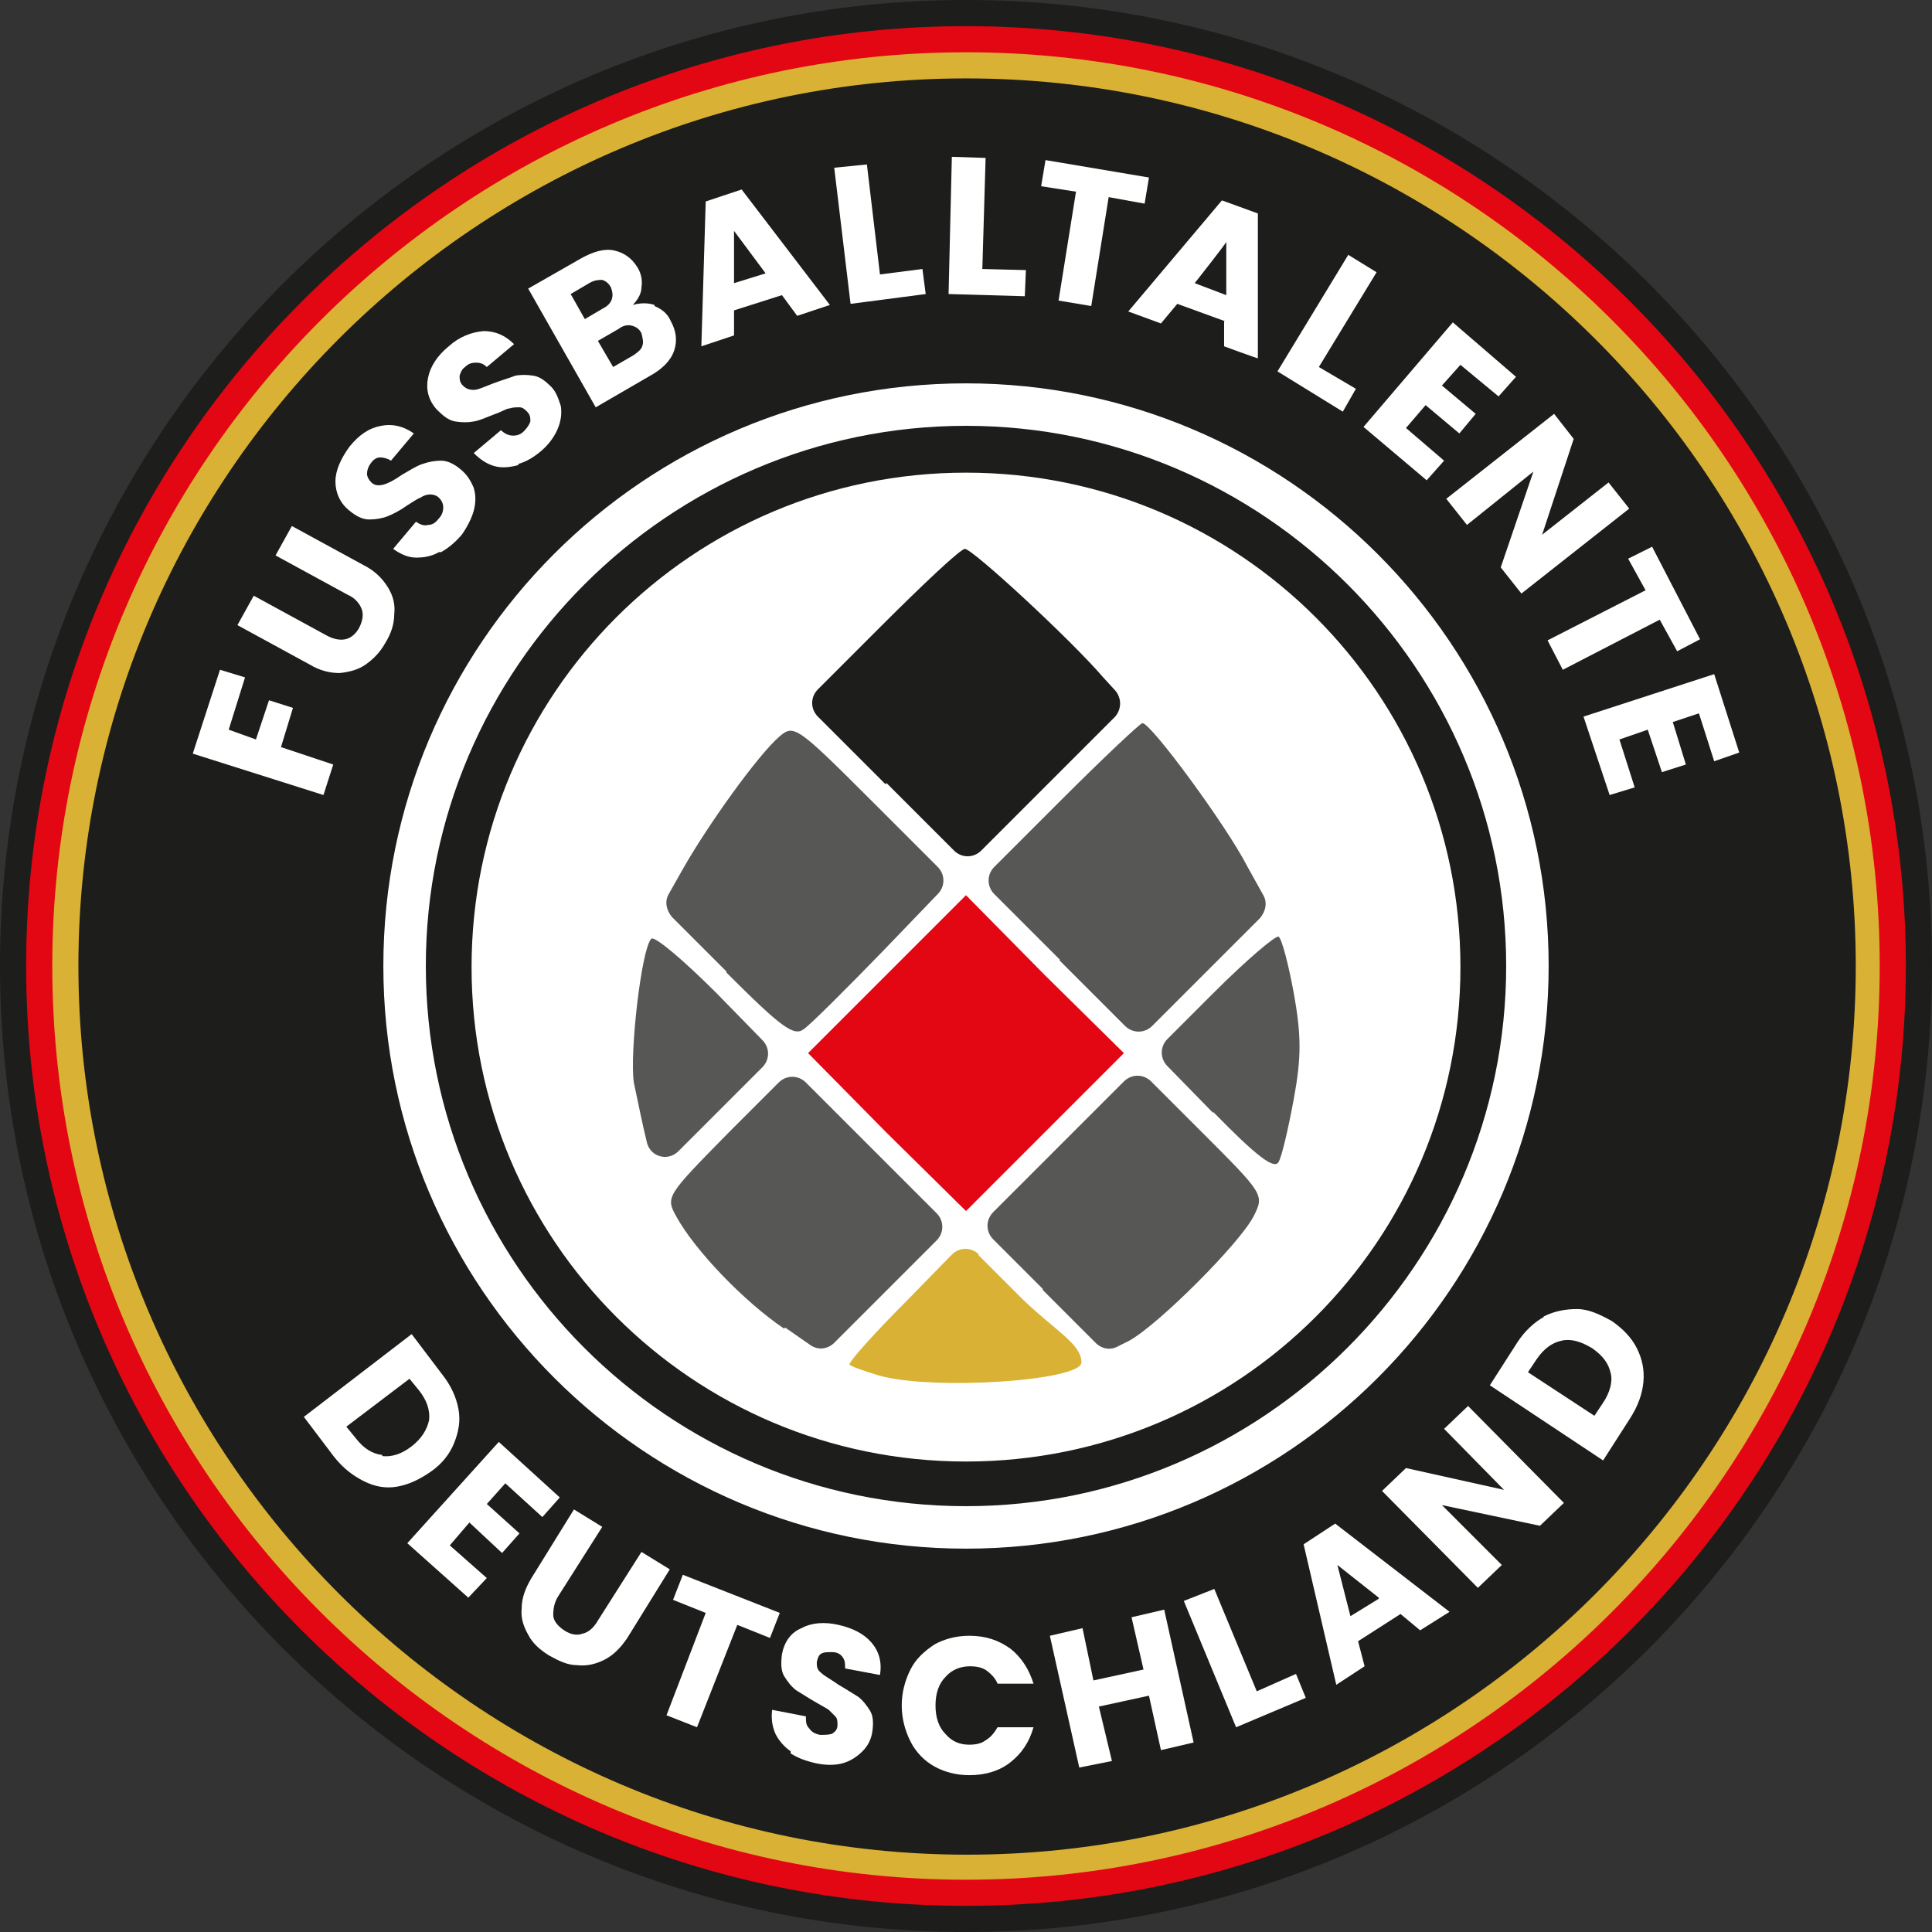 <svg xmlns="http://www.w3.org/2000/svg" id="uuid-66821adf-f1e1-4f18-8be6-2da2d12bb65f" viewBox="0 0 177.4 177.4"><rect x="0" y="0" width="177.4" height="177.4" fill="#333333" stroke="none"/><defs><style>.uuid-dbe7804a-4078-41a9-916c-1b950d6f325d{fill:#d9b134;}.uuid-dbe7804a-4078-41a9-916c-1b950d6f325d,.uuid-1b1510da-f75b-4e36-8c8a-71d817fa0ea4,.uuid-61e7e8d7-5a92-460d-8796-431e335fa614,.uuid-5b9f878e-1974-4723-a626-087bb8002f7c,.uuid-64ad881c-0d60-4748-9d21-d6f2804d8e5f{stroke-width:0px;}.uuid-1b1510da-f75b-4e36-8c8a-71d817fa0ea4{fill:#1d1d1b;}.uuid-61e7e8d7-5a92-460d-8796-431e335fa614{fill:#575756;}.uuid-5b9f878e-1974-4723-a626-087bb8002f7c{fill:#e30613;}.uuid-64ad881c-0d60-4748-9d21-d6f2804d8e5f{fill:#fff;}</style></defs><g id="uuid-703b0109-b266-47f0-8ef8-f2f93a9e8c7c"><path class="uuid-1b1510da-f75b-4e36-8c8a-71d817fa0ea4" d="M88.7,0C39.8,0,0,39.8,0,88.7s39.8,88.7,88.7,88.7,88.7-39.8,88.7-88.7S137.6,0,88.7,0M88.7,168.7c-44.1,0-80-35.9-80-80S44.6,8.7,88.7,8.7s80,35.9,80,80-35.9,80-80,80"></path><path class="uuid-5b9f878e-1974-4723-a626-087bb8002f7c" d="M88.7,2.4C41.1,2.4,2.4,41.1,2.4,88.7s38.7,86.3,86.3,86.3,86.3-38.7,86.3-86.3S136.3,2.4,88.7,2.4M170.4,88.7c0,45.1-36.7,81.7-81.7,81.7S7,133.8,7,88.7,43.7,7,88.7,7s81.7,36.7,81.7,81.7"></path><path class="uuid-dbe7804a-4078-41a9-916c-1b950d6f325d" d="M88.7,4.8C42.5,4.8,4.8,42.5,4.8,88.7s37.6,83.9,83.9,83.9,83.9-37.6,83.9-83.9S135,4.8,88.7,4.8M168.1,88.7c0,43.8-35.6,79.4-79.4,79.4S9.3,132.5,9.3,88.7,44.9,9.3,88.7,9.3s79.4,35.6,79.4,79.4"></path><path class="uuid-1b1510da-f75b-4e36-8c8a-71d817fa0ea4" d="M88.7,7.2C43.8,7.2,7.2,43.8,7.2,88.7s36.6,81.6,81.6,81.6,81.6-36.6,81.6-81.6S133.7,7.2,88.7,7.2"></path><path class="uuid-64ad881c-0d60-4748-9d21-d6f2804d8e5f" d="M88.7,35.2c-29.6,0-53.5,24-53.5,53.5s24,53.5,53.5,53.5,53.5-24,53.5-53.5-24-53.5-53.5-53.5M88.7,138.3c-27.4,0-49.6-22.3-49.6-49.6s22.3-49.6,49.6-49.6,49.6,22.3,49.6,49.6-22.3,49.6-49.6,49.6"></path><path class="uuid-64ad881c-0d60-4748-9d21-d6f2804d8e5f" d="M88.7,43.4c-25.1,0-45.4,20.3-45.4,45.4s20.3,45.4,45.4,45.4,45.4-20.3,45.4-45.4-20.3-45.4-45.4-45.4"></path><polygon class="uuid-64ad881c-0d60-4748-9d21-d6f2804d8e5f" points="20.2 61.5 22.5 62.2 21 67 23.5 67.9 24.7 64.3 26.9 65 25.8 68.6 30.6 70.2 29.7 73 17.7 69.2 20.2 61.5"></polygon><path class="uuid-64ad881c-0d60-4748-9d21-d6f2804d8e5f" d="M23.3,54.7l6.6,3.6c.7.4,1.3.5,1.8.4.5-.1,1-.5,1.3-1.1.3-.6.4-1.2.2-1.7-.2-.5-.6-1-1.3-1.3l-6.6-3.6,1.5-2.7,6.6,3.6c1,.5,1.7,1.2,2.2,2,.5.8.7,1.6.6,2.5,0,.9-.3,1.8-.8,2.6-.5.9-1.1,1.5-1.8,2-.7.5-1.5.7-2.4.8-.9,0-1.8-.2-2.8-.8l-6.6-3.6,1.5-2.7Z"></path><path class="uuid-64ad881c-0d60-4748-9d21-d6f2804d8e5f" d="M40.3,50.7c-.7.4-1.4.5-2.1.5-.7,0-1.4-.3-2.1-.8l2.1-2.5c.4.3.8.4,1.1.3.4,0,.7-.2,1-.6.3-.3.4-.7.4-1,0-.3-.1-.6-.4-.9-.2-.2-.5-.3-.8-.3-.3,0-.6.1-.9.3-.3.1-.7.4-1.2.7-.7.5-1.3.8-1.8,1-.5.2-1.1.3-1.7.3-.6,0-1.2-.3-1.8-.8-.9-.7-1.3-1.7-1.3-2.7s.5-2.1,1.3-3.2c.9-1.1,1.8-1.7,2.9-1.9,1-.2,2,0,3,.7l-2.1,2.5c-.3-.2-.7-.3-1-.3-.4,0-.7.3-.9.6-.2.3-.3.6-.3.9,0,.3.2.6.4.8.3.3.7.3,1.1.2.4-.1,1-.4,1.7-.9.7-.4,1.3-.8,1.9-1s1.1-.3,1.7-.3c.6,0,1.2.3,1.8.8.6.5.9,1,1.2,1.7.2.7.2,1.3,0,2.1-.2.7-.6,1.5-1.1,2.2-.6.7-1.2,1.2-1.9,1.6"></path><path class="uuid-64ad881c-0d60-4748-9d21-d6f2804d8e5f" d="M47.6,42.7c-.7.2-1.5.3-2.2.1-.7-.2-1.3-.6-1.9-1.2l2.5-2.1c.3.3.7.5,1.1.5.4,0,.7-.1,1-.4.3-.3.5-.6.6-.9,0-.3,0-.6-.3-.9-.2-.2-.4-.4-.7-.4-.3,0-.6,0-.9.1-.3,0-.7.3-1.3.5-.8.3-1.4.6-2,.7-.5.1-1.1.1-1.7,0-.6-.1-1.1-.5-1.7-1.1-.8-.9-1-1.9-.8-2.9.2-1,.8-2,1.9-2.9,1-.9,2.1-1.3,3.2-1.4,1.1,0,2,.4,2.8,1.2l-2.5,2.1c-.3-.3-.6-.4-1-.4-.4,0-.7.1-1,.4-.3.2-.4.5-.5.8,0,.3,0,.6.3.9.3.3.6.4,1,.4.4,0,1-.3,1.8-.6.8-.3,1.5-.5,2-.7.5-.1,1.1-.1,1.7,0,.6.1,1.1.5,1.6,1,.5.5.7,1.2.9,1.8.1.7,0,1.4-.3,2.1s-.8,1.4-1.5,2c-.7.6-1.4,1-2.1,1.2"></path><path class="uuid-64ad881c-0d60-4748-9d21-d6f2804d8e5f" d="M60.1,28.1c.7.3,1.2.7,1.5,1.4.5.9.6,1.8.3,2.7-.3.9-1.1,1.7-2.2,2.3l-5,2.9-6.2-10.9,4.9-2.8c1.1-.6,2.1-.9,3-.7.9.2,1.6.7,2.1,1.5.4.6.5,1.3.4,1.9,0,.6-.4,1.2-.8,1.6.7-.2,1.4-.2,2,0M53.7,29.3l1.7-1c.4-.2.7-.5.8-.9s0-.7-.1-1c-.2-.4-.5-.6-.8-.7-.3,0-.7,0-1.2.3l-1.7,1,1.3,2.3ZM59,31.7c.1-.3,0-.7-.1-1.1-.2-.4-.5-.6-.9-.7s-.8,0-1.2.3l-1.9,1.1,1.4,2.4,1.9-1.1c.4-.3.7-.5.8-.9"></path><path class="uuid-64ad881c-0d60-4748-9d21-d6f2804d8e5f" d="M71.8,27.1l-4.4,1.4v2.3s-3,1-3,1l.4-13.3,3.3-1.1,8.1,10.6-3,1-1.4-1.9ZM70.3,25.1l-2.9-3.9v4.8s2.9-.9,2.9-.9Z"></path><polygon class="uuid-64ad881c-0d60-4748-9d21-d6f2804d8e5f" points="80.8 25.2 84.7 24.7 85 27 78.1 27.9 76.6 15.4 79.6 15.1 80.8 25.2"></polygon><polygon class="uuid-64ad881c-0d60-4748-9d21-d6f2804d8e5f" points="90.2 24.7 94.2 24.8 94.1 27.2 87.1 27 87.4 14.4 90.5 14.5 90.2 24.7"></polygon><polygon class="uuid-64ad881c-0d60-4748-9d21-d6f2804d8e5f" points="105.5 16.3 105.1 18.7 101.8 18.1 100.2 28.1 97.2 27.6 98.8 17.6 95.6 17.1 96 14.7 105.5 16.3"></polygon><path class="uuid-64ad881c-0d60-4748-9d21-d6f2804d8e5f" d="M112.5,29.5l-4.4-1.6-1.5,1.8-3-1.1,8.6-10.2,3.3,1.2v13.3c-.1,0-3.1-1.1-3.1-1.1v-2.3ZM112.6,27v-4.8c.1,0-2.9,3.8-2.9,3.8l2.9,1.1Z"></path><polygon class="uuid-64ad881c-0d60-4748-9d21-d6f2804d8e5f" points="121.1 33.7 124.5 35.7 123.3 37.8 117.3 34.1 123.8 23.4 126.4 25 121.1 33.7"></polygon><polygon class="uuid-64ad881c-0d60-4748-9d21-d6f2804d8e5f" points="134.1 33.5 132.4 35.4 135.5 38 134 39.8 130.9 37.2 129.1 39.3 132.6 42.3 131 44.1 125.2 39.2 133.4 29.6 139.2 34.6 137.6 36.4 134.1 33.5"></polygon><polygon class="uuid-64ad881c-0d60-4748-9d21-d6f2804d8e5f" points="139.7 54.5 137.8 52.1 140.8 43.3 134.7 48.2 132.8 45.8 142.7 38 144.5 40.3 141.6 49.1 147.7 44.3 149.6 46.7 139.7 54.5"></polygon><polygon class="uuid-64ad881c-0d60-4748-9d21-d6f2804d8e5f" points="156.1 58.7 154 59.8 152.4 56.9 143.5 61.5 142.1 58.8 151.1 54.2 149.5 51.3 151.7 50.2 156.1 58.7"></polygon><polygon class="uuid-64ad881c-0d60-4748-9d21-d6f2804d8e5f" points="156 65.5 153.6 66.3 154.8 70.2 152.6 70.9 151.3 67 148.7 67.9 150.1 72.3 147.8 73 145.4 65.8 157.4 61.9 159.7 69.1 157.4 69.9 156 65.5"></polygon><path class="uuid-64ad881c-0d60-4748-9d21-d6f2804d8e5f" d="M42.1,129.4c.2,1.1,0,2.1-.4,3.1-.4,1-1.1,1.9-2.1,2.6-1,.7-2,1.2-3.1,1.4-1.1.2-2.1,0-3.1-.5-1-.5-1.9-1.2-2.7-2.2l-2.8-3.7,9.9-7.6,2.8,3.7c.8,1,1.3,2.1,1.5,3.2M35.1,133.7c.9.1,1.8-.2,2.7-.9.9-.7,1.4-1.5,1.6-2.4.1-.9-.2-1.8-.9-2.7l-.9-1.1-5.8,4.4.9,1.1c.7.9,1.5,1.4,2.4,1.5"></path><polygon class="uuid-64ad881c-0d60-4748-9d21-d6f2804d8e5f" points="46.4 136.2 44.7 138.1 47.7 140.8 46.1 142.6 43.1 139.8 41.3 141.9 44.7 144.9 43 146.7 37.4 141.7 45.8 132.4 51.4 137.5 49.8 139.3 46.4 136.2"></polygon><path class="uuid-64ad881c-0d60-4748-9d21-d6f2804d8e5f" d="M55.3,140.2l-4,6.3c-.4.6-.5,1.2-.5,1.8,0,.5.4,1,1,1.4.6.4,1.2.5,1.7.3.5-.1,1-.5,1.4-1.2l4-6.3,2.6,1.6-3.9,6.3c-.6.9-1.3,1.6-2.1,2-.8.4-1.6.6-2.5.5-.9,0-1.7-.4-2.6-.9-.8-.5-1.5-1.1-1.9-1.9-.4-.7-.7-1.5-.6-2.4,0-.9.3-1.8.9-2.8l3.9-6.3,2.6,1.6Z"></path><polygon class="uuid-64ad881c-0d60-4748-9d21-d6f2804d8e5f" points="71.6 148.1 70.7 150.4 67.7 149.2 64 158.6 61.2 157.5 64.8 148.1 61.8 146.9 62.7 144.6 71.6 148.1"></polygon><path class="uuid-64ad881c-0d60-4748-9d21-d6f2804d8e5f" d="M72.6,160.8c-.6-.4-1.1-1-1.4-1.6-.3-.7-.4-1.4-.3-2.2l3.1.6c0,.5,0,.8.3,1.1.2.3.5.5,1,.6.4,0,.8,0,1.1-.1.3-.2.5-.4.5-.8,0-.3,0-.6-.2-.8-.2-.2-.4-.4-.6-.6-.3-.2-.7-.4-1.2-.7-.7-.4-1.3-.8-1.8-1.1-.4-.3-.8-.8-1.1-1.3-.3-.5-.3-1.2-.2-2,.2-1.1.8-2,1.8-2.4.9-.5,2.1-.6,3.4-.3,1.3.3,2.3.8,3,1.6.7.8,1,1.8.8,3l-3.2-.6c0-.4,0-.7-.2-1-.2-.3-.5-.5-1-.5-.4,0-.7,0-.9.1-.3.1-.4.4-.5.8,0,.4,0,.7.4,1,.3.3.9.6,1.6,1.1.7.4,1.3.8,1.8,1.1.4.3.8.8,1.1,1.3.3.5.3,1.2.2,1.9-.1.7-.4,1.3-.9,1.8-.5.5-1.1.9-1.8,1.1-.7.2-1.6.2-2.5,0-.9-.2-1.7-.5-2.3-.9"></path><path class="uuid-64ad881c-0d60-4748-9d21-d6f2804d8e5f" d="M83.6,153.3c.5-1,1.3-1.7,2.2-2.3.9-.5,2-.8,3.2-.8,1.5,0,2.7.4,3.8,1.2,1,.8,1.7,1.9,2.1,3.2h-3.3c-.2-.5-.6-.9-1-1.2-.4-.3-1-.4-1.5-.4-.9,0-1.7.3-2.3,1-.6.6-.9,1.5-.9,2.6,0,1.1.3,2,.9,2.6.6.7,1.3,1,2.2,1,.6,0,1.1-.1,1.5-.4.5-.3.8-.7,1.1-1.2h3.3c-.4,1.4-1.1,2.4-2.1,3.2-1,.8-2.3,1.2-3.8,1.2-1.2,0-2.3-.3-3.2-.8-.9-.5-1.7-1.3-2.2-2.3s-.8-2.1-.8-3.3c0-1.2.3-2.3.8-3.3"></path><polygon class="uuid-64ad881c-0d60-4748-9d21-d6f2804d8e5f" points="106.9 147.8 109.6 160 106.6 160.7 105.5 155.7 100.9 156.7 102.1 161.7 99.1 162.3 96.4 150.2 99.4 149.5 100.4 154.3 105 153.3 103.9 148.5 106.9 147.8"></polygon><polygon class="uuid-64ad881c-0d60-4748-9d21-d6f2804d8e5f" points="115.4 155.3 119 153.7 119.9 155.9 113.5 158.6 108.7 147 111.5 145.9 115.4 155.3"></polygon><path class="uuid-64ad881c-0d60-4748-9d21-d6f2804d8e5f" d="M128.6,148.2l-3.9,2.5.6,2.3-2.6,1.7-3-12.9,2.9-1.9,10.5,8.1-2.7,1.7-1.8-1.5ZM126.6,146.7l-3.8-3,1.2,4.7,2.6-1.6Z"></path><polygon class="uuid-64ad881c-0d60-4748-9d21-d6f2804d8e5f" points="143.6 138 141.4 140.1 132.4 138.2 137.9 143.7 135.7 145.8 126.9 136.9 129.1 134.8 138.1 136.8 132.6 131.2 134.8 129.1 143.6 138"></polygon><path class="uuid-64ad881c-0d60-4748-9d21-d6f2804d8e5f" d="M141.7,120.9c1-.5,2-.7,3.1-.7,1.1,0,2.1.5,3.2,1.1,1,.7,1.8,1.5,2.3,2.5.5,1,.7,2,.6,3.1-.1,1.1-.5,2.2-1.2,3.3l-2.5,3.9-10.4-6.9,2.5-3.9c.7-1.1,1.6-1.9,2.5-2.4M147.9,126.1c-.2-.9-.7-1.6-1.7-2.3-1-.6-1.9-.9-2.8-.7-.9.2-1.6.7-2.3,1.7l-.8,1.2,6.1,4,.8-1.2c.6-.9.9-1.9.7-2.7"></path><path class="uuid-61e7e8d7-5a92-460d-8796-431e335fa614" d="M72,122c-3.7-2.5-8.2-7.2-9.9-10.3-1-1.8-.9-1.9,4.8-7.7l4.6-4.6c.7-.7,1.8-.7,2.5,0l6,6,6,6c.7.7.7,1.8,0,2.5l-4.6,4.6-4.8,4.8c-.6.6-1.5.7-2.2.2l-2.3-1.6ZM95.8,118.4l-4.6-4.6c-.7-.7-.7-1.8,0-2.5l6-6,6-6c.7-.7,1.8-.7,2.5,0l4.6,4.6c5.8,5.8,5.8,5.8,4.8,7.8-1.3,2.5-8.7,9.9-11.4,11.4l-1,.5c-.7.4-1.5.3-2.1-.3l-4.9-4.9ZM59.4,104.9c-.4-1.6-.9-4.1-1.2-5.5-.4-2.7.7-12.3,1.6-13.2.3-.3,3,2,6,5l4.2,4.3c.7.7.7,1.8,0,2.5l-4.3,4.3-3.4,3.4c-1,1-2.6.5-2.9-.8M111.4,102.2l-4.2-4.3c-.7-.7-.7-1.8,0-2.5l4.2-4.2c3-3,5.7-5.3,6-5.2.3.2.9,2.5,1.4,5.2.7,3.9.7,5.9,0,9.7-.5,2.7-1.1,5.3-1.4,5.8-.4.7-2-.5-6-4.6ZM66.7,89.2l-5-5c-.5-.6-.7-1.4-.3-2.1l1.3-2.3c2.2-3.9,6.9-10.5,8.9-12.2,1.3-1.1,1.6-.9,8.5,6l6,6c.7.7.7,1.8,0,2.5l-5,5.2c-3.4,3.5-6.7,6.8-7.3,7.2-.9.7-2.1-.2-7.1-5.2M97.3,88.1l-6-6c-.7-.7-.7-1.8,0-2.5l6-6c4-4,7.4-7.2,7.6-7.2.8,0,7.7,9.4,9.6,13.1l1.5,2.7c.4.7.2,1.5-.3,2.1l-5.1,5.1-4.8,4.8c-.7.7-1.8.7-2.5,0l-6-6Z"></path><path class="uuid-1b1510da-f75b-4e36-8c8a-71d817fa0ea4" d="M81.3,72l-6.2-6.2c-.7-.7-.7-1.8,0-2.5l5.8-5.8c3.9-3.9,7.3-7.1,7.7-7.1.7,0,9.7,8.3,12.7,11.8l1.1,1.2c.6.7.6,1.7,0,2.4l-6.2,6.2-6.1,6.1c-.7.7-1.8.7-2.5,0l-6.2-6.2Z"></path><polygon class="uuid-5b9f878e-1974-4723-a626-087bb8002f7c" points="81.4 104 74.2 96.7 81.4 89.5 88.7 82.2 95.9 89.5 103.2 96.7 95.9 104 88.7 111.2 81.4 104"></polygon><path class="uuid-dbe7804a-4078-41a9-916c-1b950d6f325d" d="M89.9,115.2c-.7-.7-1.8-.7-2.5,0l-4.2,4.3c-3,3-5.3,5.6-5.2,5.8.2.2,1.4.6,2.7,1,4.9,1.4,18.6.5,18.6-1.2s-2.4-2.9-5.4-5.8l-4.1-4.1Z"></path></g></svg>